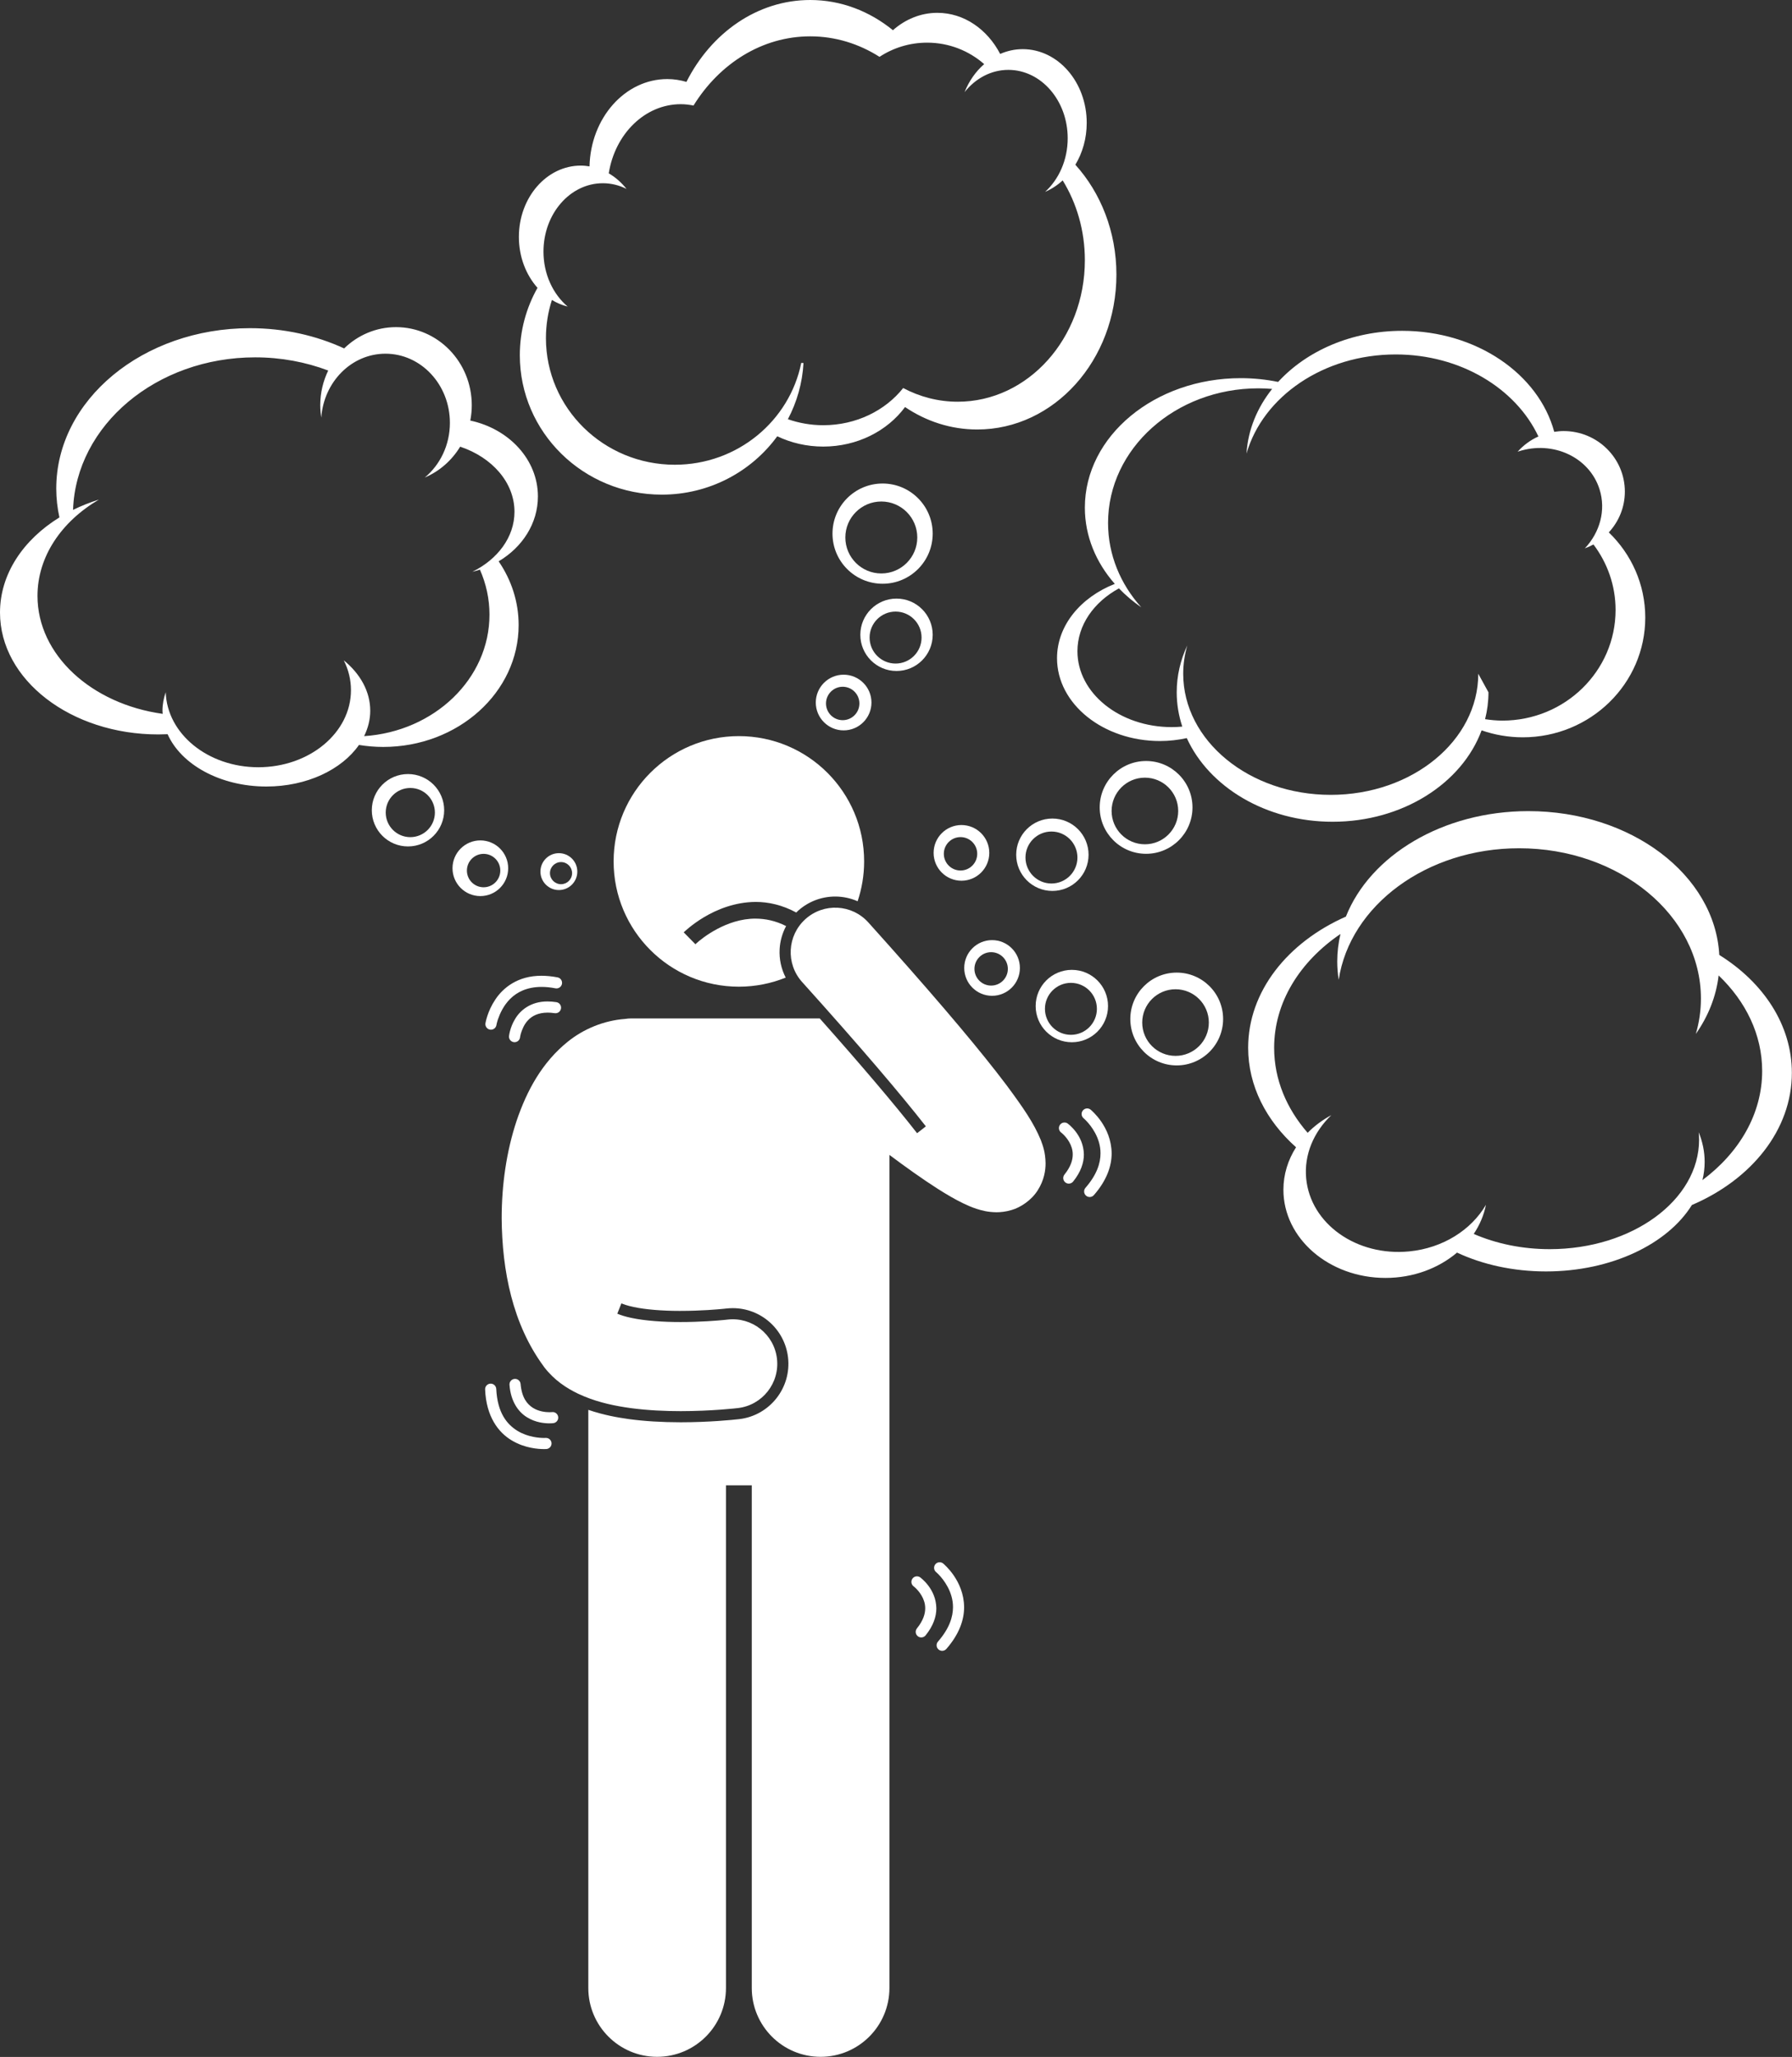 <?xml version="1.0" encoding="UTF-8" standalone="no"?><svg xmlns="http://www.w3.org/2000/svg" xmlns:xlink="http://www.w3.org/1999/xlink" fill="#ffffff" height="369.4" preserveAspectRatio="xMidYMid meet" version="1" viewBox="0.0 0.0 321.9 369.4" width="321.9" zoomAndPan="magnify"><rect x="0.0" y="0.0" width="321.9" height="369.4" fill="#333333" stroke="none"/><g id="change1_1"><path d="M118.041,369.38c6.828,0,12.365-5.533,12.365-12.363v-90.272h4.635v90.272c0,6.83,5.537,12.363,12.363,12.363 c6.828,0,12.365-5.533,12.365-12.363V207.409c2.927,2.186,5.941,4.345,8.723,6.116c1.551,0.981,3.015,1.846,4.518,2.575 c0.758,0.366,1.525,0.701,2.426,0.998c0.914,0.283,1.929,0.588,3.559,0.608c0.749-0.002,1.652-0.079,2.719-0.404 c1.577-0.442,3.582-1.745,4.705-3.559c1.151-1.797,1.402-3.583,1.4-4.831c-0.035-1.961-0.465-3.112-0.863-4.189 c-1.258-3.043-3.094-5.716-6.178-9.876c-0.574-0.761-1.193-1.567-1.855-2.413c-4.883-6.246-12.219-14.859-22.945-26.779 c-2.956-3.285-8.014-3.551-11.297-0.595c-3.285,2.957-3.551,8.015-0.595,11.298c10.573,11.744,17.743,20.188,22.228,25.921 l-1.576,1.231c-4.023-5.149-9.888-12.061-17.487-20.614h-33.843c-0.381,0-0.752,0.037-1.117,0.09 c-3.872,0.287-7.495,1.84-10.256,4.054c-4.678,3.751-7.408,8.847-9.25,14.285c-1.813,5.471-2.664,11.446-2.67,17.449 c0.074,9.468,1.973,19.043,7.541,26.603c0.039,0.054,0.072,0.11,0.112,0.164v-0.003c1.786,2.316,3.964,3.74,6.052,4.744 c0.388,0.183,0.775,0.353,1.164,0.512c2.772,1.138,5.551,1.7,8.297,2.084c3.127,0.419,6.207,0.544,8.99,0.546 c5.67-0.004,10.095-0.531,10.291-0.552c4.388-0.52,7.522-4.497,7.004-8.885c-0.52-4.388-4.496-7.522-8.885-7.004 c0,0-0.16,0.02-0.574,0.061c-1.24,0.123-4.34,0.38-7.836,0.378c-3.031,0.008-6.389-0.213-8.838-0.738 c-1.108-0.229-1.998-0.521-2.547-0.764l0.737-1.856c0.315,0.146,1.087,0.428,2.214,0.661c2.072,0.445,5.08,0.697,8.269,0.697 l0.159-0.002c3.659,0,6.774-0.279,7.643-0.367c0.348-0.033,0.496-0.05,0.52-0.055c0.413-0.048,0.81-0.07,1.201-0.07 c5.063,0,9.327,3.793,9.924,8.823c0.648,5.476-3.279,10.458-8.755,11.106c-1.216,0.138-5.386,0.564-10.524,0.567h-0.002h-0.002 c-3.414-0.004-6.441-0.188-9.254-0.565c-2.08-0.291-4.647-0.741-7.336-1.671v5.832v98 C105.678,363.847,111.215,369.38,118.041,369.38z" fill="inherit"/><path d="M140.045,170.481c0.078-1.484,0.486-2.896,1.164-4.17c-1.918-0.966-3.748-1.331-5.477-1.336 c-5.238-0.036-9.69,3.558-10.633,4.431c-0.134,0.121-0.182,0.169-0.182,0.169l-2.104-2.138c0.126-0.085,5.4-5.407,12.919-5.461 c2.303-0.004,4.799,0.546,7.303,1.904c0.104-0.102,0.199-0.208,0.308-0.306c1.839-1.655,4.213-2.568,6.685-2.568 c1.4,0,2.771,0.297,4.027,0.85c0.755-2.25,1.17-4.655,1.17-7.158c0-12.428-10.072-22.5-22.5-22.5c-12.426,0-22.5,10.072-22.5,22.5 c0,12.426,10.074,22.5,22.5,22.5c2.977,0,5.814-0.583,8.414-1.632C140.339,174.012,139.951,172.272,140.045,170.481z" fill="inherit"/><path d="M146.542,126.167c0,2.761,2.238,5,5,5c2.761,0,5-2.239,5-5c0-2.761-2.239-5-5-5 C148.78,121.167,146.542,123.406,146.542,126.167z M151.376,123.334c1.656,0,3,1.343,3,3c0,1.656-1.344,3-3,3c-1.657,0-3-1.344-3-3 C148.376,124.677,149.719,123.334,151.376,123.334z" fill="inherit"/><path d="M154.542,114.001c0,3.589,2.91,6.5,6.5,6.5c3.59,0,6.5-2.911,6.5-6.5c0-3.589-2.91-6.5-6.5-6.5 C157.452,107.501,154.542,110.412,154.542,114.001z M165.542,114.5c0,2.578-2.09,4.667-4.667,4.667 c-2.577,0-4.667-2.089-4.667-4.667c0-2.576,2.09-4.666,4.667-4.666C163.452,109.834,165.542,111.924,165.542,114.5z" fill="inherit"/><path d="M73.288,152.01c3.59,0,6.5-2.911,6.5-6.5c0-3.59-2.91-6.5-6.5-6.5c-3.59,0-6.5,2.91-6.5,6.5 C66.788,149.099,69.698,152.01,73.288,152.01z M73.704,141.51c2.441,0,4.417,1.976,4.417,4.416c0,2.438-1.976,4.416-4.417,4.416 c-2.438,0-4.416-1.978-4.416-4.416C69.288,143.486,71.266,141.51,73.704,141.51z" fill="inherit"/><path d="M189.041,147.001c-3.59,0-6.5,2.91-6.5,6.5c0,3.59,2.91,6.5,6.5,6.5c3.59,0,6.5-2.91,6.5-6.5 C195.541,149.911,192.631,147.001,189.041,147.001z M188.875,158.667c-2.577,0-4.666-2.09-4.666-4.666 c0-2.578,2.089-4.668,4.666-4.668c2.577,0,4.666,2.09,4.666,4.668C193.541,156.577,191.452,158.667,188.875,158.667z" fill="inherit"/><path d="M192.537,174.176c-3.59,0-6.5,2.91-6.5,6.5c0,3.59,2.91,6.5,6.5,6.5c3.59,0,6.5-2.91,6.5-6.5 C199.037,177.086,196.127,174.176,192.537,174.176z M192.371,185.842c-2.578,0-4.666-2.09-4.666-4.666 c0-2.576,2.088-4.666,4.666-4.666c2.576,0,4.666,2.09,4.666,4.666C197.037,183.752,194.947,185.842,192.371,185.842z" fill="inherit"/><path d="M205.875,136.667c-4.604,0-8.334,3.732-8.334,8.334c0,4.602,3.73,8.332,8.334,8.332c4.602,0,8.333-3.73,8.333-8.332 C214.208,140.399,210.477,136.667,205.875,136.667z M205.661,151.624c-3.304,0-5.983-2.68-5.983-5.982 c0-3.305,2.68-5.984,5.983-5.984s5.983,2.68,5.983,5.984C211.645,148.944,208.965,151.624,205.661,151.624z" fill="inherit"/><path d="M203.041,183c0,4.602,3.73,8.334,8.334,8.334c4.602,0,8.334-3.732,8.334-8.334c0-4.602-3.732-8.332-8.334-8.332 C206.771,174.668,203.041,178.398,203.041,183z M217.145,183.641c0,3.305-2.68,5.982-5.982,5.982c-3.305,0-5.984-2.678-5.984-5.982 c0-3.303,2.68-5.982,5.984-5.982C214.465,177.658,217.145,180.338,217.145,183.641z" fill="inherit"/><path d="M158.542,86.834c-4.971,0-9,4.03-9,9c0,4.97,4.029,9,9,9s9-4.03,9-9C167.542,90.864,163.513,86.834,158.542,86.834z M158.312,102.986c-3.568,0-6.462-2.893-6.462-6.461c0-3.568,2.894-6.461,6.462-6.461c3.568,0,6.461,2.893,6.461,6.461 C164.772,100.094,161.88,102.986,158.312,102.986z" fill="inherit"/><path d="M86.286,150.927c-2.761,0-5,2.238-5,5c0,2.762,2.239,5,5,5c2.762,0,5-2.238,5-5 C91.286,153.165,89.048,150.927,86.286,150.927z M86.87,159.343c-1.656,0-3-1.344-3-3c0-1.656,1.344-3,3-3c1.657,0,3,1.344,3,3 C89.87,157.999,88.527,159.343,86.87,159.343z" fill="inherit"/><path d="M100.391,159.843c1.83,0,3.313-1.483,3.313-3.313c0-1.83-1.483-3.312-3.313-3.312c-1.828,0-3.312,1.482-3.312,3.312 C97.078,158.359,98.563,159.843,100.391,159.843z M100.778,154.818c1.098,0,1.987,0.89,1.987,1.987c0,1.098-0.89,1.987-1.987,1.987 c-1.097,0-1.987-0.89-1.987-1.987C98.791,155.708,99.682,154.818,100.778,154.818z" fill="inherit"/><path d="M172.707,148.167c-2.761,0-5,2.238-5,5c0,2.762,2.239,5,5,5c2.762,0,5-2.238,5-5 C177.707,150.405,175.469,148.167,172.707,148.167z M172.541,156.333c-1.656,0-3-1.344-3-3c0-1.656,1.344-3,3-3 c1.657,0,3,1.344,3,3C175.541,154.989,174.198,156.333,172.541,156.333z" fill="inherit"/><path d="M178.207,168.834c-2.76,0-5,2.238-5,5c0,2.762,2.24,5,5,5c2.762,0,5-2.238,5-5 C183.207,171.072,180.969,168.834,178.207,168.834z M178.041,177c-1.656,0-3-1.344-3-3c0-1.656,1.344-3,3-3c1.658,0,3,1.344,3,3 C181.041,175.656,179.699,177,178.041,177z" fill="inherit"/><path d="M93.376,63.794c0,13.828,11.416,25.038,25.5,25.038c8.553,0,16.116-4.139,20.743-10.483 c2.465,1.177,5.272,1.851,8.257,1.851c6.134,0,11.534-2.82,14.7-7.098c3.781,2.557,8.219,4.03,12.967,4.03 c13.807,0,24.999-12.456,24.999-27.82c0-7.711-2.819-14.688-7.373-19.727c1.284-2.136,2.04-4.724,2.04-7.518 c0-7.313-5.149-13.24-11.501-13.24c-1.426,0-2.786,0.313-4.046,0.859c-2.301-4.417-6.487-7.382-11.286-7.382 c-3.005,0-5.765,1.171-7.98,3.121C156.203,2.012,151.08,0,145.542,0c-9.509,0-17.804,5.918-22.238,14.706 c-1.099-0.319-2.243-0.507-3.429-0.507c-7.604,0-13.778,6.983-13.98,15.682c-0.512-0.083-1.03-0.141-1.562-0.141 c-6.145,0-11.125,5.733-11.125,12.807c0,3.584,1.282,6.821,3.344,9.146C94.53,55.279,93.376,59.403,93.376,63.794z M97.625,45.185 c0-6.782,4.774-12.279,10.666-12.279c1.513,0,2.949,0.367,4.253,1.021c-0.905-1.142-1.983-2.093-3.193-2.799 c1.12-7.062,6.483-12.418,12.941-12.418c0.781,0,1.542,0.093,2.286,0.244c4.648-7.517,12.302-12.428,20.964-12.428 c4.518,0,8.76,1.339,12.447,3.683c2.447-1.608,5.388-2.549,8.553-2.549c3.939,0,7.52,1.464,10.245,3.853 c-1.508,1.312-2.723,3.036-3.521,5.034c1.95-2.451,4.744-3.998,7.859-3.998c5.892,0,10.667,5.498,10.667,12.281 c0,3.905-1.589,7.377-4.058,9.625c1.15-0.496,2.216-1.19,3.157-2.059c2.513,4.082,3.984,9.019,3.984,14.339 c0,14.033-10.223,25.409-22.834,25.409c-3.509,0-6.832-0.883-9.803-2.458c-3.204,4.037-8.436,6.677-14.363,6.677 c-2.24,0-4.375-0.391-6.347-1.077c1.608-3.051,2.601-6.465,2.805-10.087c-0.135-0.007-0.27-0.019-0.404-0.028 c-2.105,10.428-11.471,18.29-22.71,18.29c-12.788,0-23.154-10.18-23.154-22.736c0-2.39,0.378-4.692,1.073-6.855 c0.881,0.536,1.83,0.939,2.83,1.189C99.338,52.821,97.625,49.238,97.625,45.185z" fill="inherit"/><path d="M200.252,104.857c-6.14,2.42-10.377,7.479-10.377,13.349c0,8.215,8.283,14.875,18.5,14.875 c1.666,0,3.273-0.193,4.809-0.526c4.002,8.78,14.217,15.024,26.191,15.024c12.6,0,23.254-6.91,26.769-16.416 c2.313,0.807,4.802,1.25,7.398,1.25c12.15,0,22-9.625,22-21.5c0-5.989-2.508-11.403-6.551-15.302 c1.786-1.934,2.885-4.498,2.885-7.323c0-6.006-4.926-10.875-11-10.875c-0.575,0-1.135,0.057-1.686,0.141 c-2.805-10.381-13.964-18.141-27.314-18.141c-9.092,0-17.169,3.602-22.284,9.178c-2.152-0.44-4.4-0.678-6.716-0.678 c-15.464,0-28,10.41-28,23.25C194.875,96.284,196.873,101.016,200.252,104.857z M265.543,120.996 c0,12.013-11.865,21.751-26.5,21.751c-14.637,0-26.501-9.738-26.501-21.751c0-1.756,0.261-3.461,0.739-5.097 c-1.227,2.614-1.906,5.456-1.906,8.43c0,2.134,0.354,4.199,1.002,6.162c-0.621,0.056-1.25,0.09-1.89,0.09 c-9.358,0-16.945-6.1-16.945-13.625c0-4.698,2.958-8.84,7.456-11.289c1.197,1.244,2.542,2.386,4.018,3.402 c-3.734-4.146-5.975-9.417-5.975-15.158c0-13.349,12.089-24.17,27-24.17c0.835,0,1.66,0.039,2.475,0.105 c-2.681,3.361-4.341,7.333-4.604,11.611c2.939-10.217,13.817-17.802,26.797-17.802c11.639,0,21.587,6.103,25.637,14.73 c-1.439,0.645-2.711,1.586-3.739,2.746c0.077-0.026,0.149-0.059,0.227-0.084c6.186-1.963,12.674,1.086,14.49,6.811 c1.2,3.779,0.054,7.772-2.637,10.62c0.537-0.196,1.057-0.426,1.549-0.699c2.486,3.296,3.973,7.355,3.973,11.763 c0,10.975-9.105,19.871-20.334,19.871c-1.06,0-2.092-0.104-3.108-0.256c0.396-1.558,0.608-3.172,0.608-4.828" fill="inherit"/><path d="M30.107,131.856c2.435,5.452,9.451,9.394,17.738,9.394c7.271,0,13.556-3.04,16.636-7.466 c1.416,0.231,2.873,0.358,4.363,0.358c13.432,0,24.32-9.798,24.32-21.888c0-4.197-1.315-8.117-3.592-11.448 c4.253-2.518,7.053-6.798,7.053-11.655c0-6.604-5.179-12.129-12.145-13.621c0.172-0.89,0.266-1.808,0.266-2.75 c0-7.749-6.094-14.03-13.61-14.03c-3.61,0-6.882,1.459-9.318,3.823c-5.009-2.313-10.776-3.636-16.919-3.636 c-19.217,0-34.795,12.898-34.795,28.809c0,1.767,0.203,3.495,0.57,5.175C4.17,96.933,0,103.095,0,110.009 c0,12.088,12.731,21.888,28.436,21.888C28.997,131.896,29.553,131.88,30.107,131.856z M6.734,107.017 c0-7.091,4.344-13.38,11.041-17.299c-1.633,0.509-3.189,1.131-4.654,1.853c0.523-15.205,14.965-27.395,32.713-27.395 c4.668,0,9.105,0.849,13.123,2.368c-0.908,1.881-1.432,3.994-1.432,6.237c0,0.754,0.074,1.489,0.186,2.211 c0.452-6.414,5.437-11.471,11.531-11.471c6.393,0,11.574,5.561,11.574,12.418c0,3.999-1.77,7.546-4.506,9.817 c2.639-1.12,4.851-3.072,6.351-5.537c5.729,1.917,9.755,6.428,9.755,11.69c0,4.557-3.027,8.541-7.557,10.775 c0.458-0.109,0.907-0.236,1.349-0.379c1.104,2.5,1.718,5.224,1.718,8.078c0,11.543-9.93,20.991-22.518,21.821 c0.697-1.428,1.098-2.96,1.098-4.563c0-3.481-1.808-6.646-4.756-9.053c0.833,1.648,1.295,3.457,1.295,5.357 c0,7.646-7.454,13.843-16.648,13.843c-9.045,0-16.391-6-16.628-13.474c-0.368,1.066-0.585,2.177-0.585,3.326 c0,0.188,0.028,0.371,0.039,0.558C16.446,126.428,6.734,117.621,6.734,107.017z" fill="inherit"/><path d="M274.541,145.668c-15.394,0-28.42,7.968-32.777,18.945c-10.474,4.624-17.555,13.437-17.555,23.555 c0,6.854,3.254,13.106,8.604,17.868c-1.445,2.264-2.271,4.864-2.271,7.632c0,8.744,8.209,15.832,18.334,15.832 c5.008,0,9.542-1.738,12.852-4.548c4.558,2.134,10.059,3.382,15.982,3.382c11.759,0,21.852-4.915,26.207-11.929 c10.697-4.574,17.959-13.489,17.959-23.737c0-8.584-5.099-16.225-13.037-21.171C308.057,157.129,293.005,145.668,274.541,145.668z M305.541,179.334c0,2.188-0.323,4.313-0.918,6.35c2.222-3.167,3.654-6.722,4.099-10.503c4.885,4.664,7.819,10.64,7.819,17.153 c0,7.72-4.126,14.677-10.73,19.598c0.258-1.062,0.398-2.151,0.398-3.264c0-1.848-0.377-3.634-1.068-5.329 c0.041,0.439,0.068,0.882,0.068,1.329c0,10.861-12.014,19.666-26.834,19.666c-4.984,0-9.649-1-13.648-2.735 c1.069-1.591,1.822-3.354,2.197-5.233c-2.605,4.472-7.688,7.782-13.809,8.373c-9.422,0.912-17.695-4.943-18.482-13.078 c-0.416-4.305,1.365-8.375,4.517-11.397c-1.601,0.868-3.037,1.935-4.255,3.174c-3.795-4.344-6.02-9.601-6.02-15.268 c0-8.173,4.623-15.491,11.918-20.442c-0.377,1.603-0.584,3.253-0.584,4.942c0,1.115,0.096,2.212,0.264,3.292 c2.01-13.317,15.745-23.626,32.402-23.626C290.916,152.334,305.541,164.424,305.541,179.334z" fill="inherit"/><path d="M98.372,179.851c-3.036-0.022-4.926,1.594-5.839,3.135c-0.936,1.54-1.084,2.99-1.097,3.073 c-0.061,0.549,0.338,1.042,0.888,1.101c0.035,0.003,0.071,0.005,0.107,0.005c0.504,0,0.938-0.379,0.992-0.893 c0-0.002,0.024-0.241,0.144-0.672c0.423-1.344,1.376-3.732,4.805-3.747c0.386,0,0.805,0.03,1.263,0.101 c0.546,0.082,1.057-0.292,1.14-0.837c0.085-0.547-0.29-1.056-0.835-1.141C99.384,179.892,98.863,179.851,98.372,179.851z" fill="inherit"/><path d="M88.962,179.523c-1.418,2.118-1.741,4.158-1.76,4.24c-0.087,0.543,0.283,1.058,0.829,1.146 c0.053,0.009,0.105,0.013,0.158,0.013c0.482,0,0.908-0.349,0.988-0.841c0,0,0.06-0.39,0.277-1.046 c0.71-2.011,2.522-5.787,7.824-5.797c0.752,0,1.583,0.076,2.498,0.253c0.541,0.102,1.066-0.252,1.171-0.795 c0.104-0.542-0.251-1.066-0.792-1.171c-1.03-0.197-1.988-0.288-2.877-0.288C93.01,175.219,90.357,177.406,88.962,179.523z" fill="inherit"/><path d="M191.361,212.343c0.186,0.15,0.407,0.223,0.628,0.223c0.292,0,0.581-0.127,0.778-0.372c1.379-1.702,1.934-3.377,1.93-4.854 c-0.049-3.524-2.822-5.478-2.889-5.555c-0.445-0.329-1.071-0.234-1.398,0.21c-0.328,0.446-0.234,1.072,0.21,1.399 c0,0,0.1,0.072,0.299,0.258c0.614,0.565,1.794,1.95,1.778,3.688c-0.004,0.987-0.34,2.168-1.486,3.597 C190.864,211.367,190.932,211.996,191.361,212.343z" fill="inherit"/><path d="M195.086,214.724c0.189,0.166,0.424,0.246,0.656,0.246c0.279,0,0.557-0.116,0.756-0.343 c2.323-2.651,3.193-5.242,3.188-7.499c-0.041-4.829-3.691-7.759-3.758-7.837c-0.428-0.354-1.058-0.291-1.408,0.135 c-0.352,0.426-0.289,1.056,0.137,1.407c0,0,0.159,0.131,0.446,0.428c0.876,0.895,2.599,3.083,2.584,5.867 c-0.006,1.747-0.63,3.808-2.695,6.183C194.626,213.726,194.668,214.358,195.086,214.724z" fill="inherit"/><path d="M164.861,293.843c0.185,0.149,0.407,0.222,0.628,0.222c0.292,0,0.581-0.127,0.778-0.371 c1.381-1.703,1.934-3.376,1.929-4.855c-0.047-3.525-2.819-5.478-2.887-5.554c-0.446-0.328-1.073-0.234-1.399,0.21 c-0.328,0.444-0.234,1.07,0.211,1.399c0,0,0.1,0.071,0.299,0.257c0.614,0.564,1.795,1.951,1.776,3.688 c-0.004,0.989-0.339,2.169-1.484,3.597C164.365,292.866,164.431,293.497,164.861,293.843z" fill="inherit"/><path d="M168.587,296.222c0.188,0.166,0.424,0.247,0.657,0.247c0.278,0,0.556-0.115,0.754-0.341 c2.322-2.653,3.193-5.244,3.188-7.501c-0.041-4.83-3.689-7.758-3.759-7.838c-0.427-0.353-1.056-0.292-1.407,0.137 c-0.351,0.426-0.289,1.056,0.137,1.407c0,0,0.159,0.13,0.447,0.426c0.875,0.895,2.596,3.083,2.584,5.868 c-0.006,1.748-0.631,3.808-2.697,6.184C168.126,295.227,168.168,295.859,168.587,296.222z" fill="inherit"/><path d="M94.655,254.52c1.542,0.964,3.149,1.093,4.036,1.098c0.414-0.002,0.676-0.033,0.708-0.037 c0.548-0.069,0.938-0.568,0.868-1.116c-0.068-0.548-0.568-0.937-1.115-0.868c0,0-0.148,0.02-0.461,0.02 c-0.674,0.004-1.928-0.126-2.971-0.789c-1.033-0.672-1.98-1.792-2.206-4.28c-0.044-0.55-0.528-0.96-1.079-0.913 c-0.551,0.044-0.961,0.527-0.914,1.08C91.747,251.692,93.107,253.567,94.655,254.52z" fill="inherit"/><path d="M88.098,248.484c-0.551,0.024-0.978,0.494-0.955,1.043c0.191,4.877,2.382,7.728,4.772,9.147 c2.378,1.431,4.834,1.561,5.801,1.565c0.256,0,0.406-0.008,0.427-0.01c0.55-0.039,0.966-0.514,0.93-1.066 c-0.036-0.55-0.514-0.966-1.063-0.93h-0.002c0,0-0.088,0.006-0.291,0.006c-0.766,0.006-2.893-0.134-4.766-1.277 c-1.863-1.155-3.594-3.182-3.809-7.525C89.117,248.889,88.649,248.46,88.098,248.484z" fill="inherit"/></g></svg>